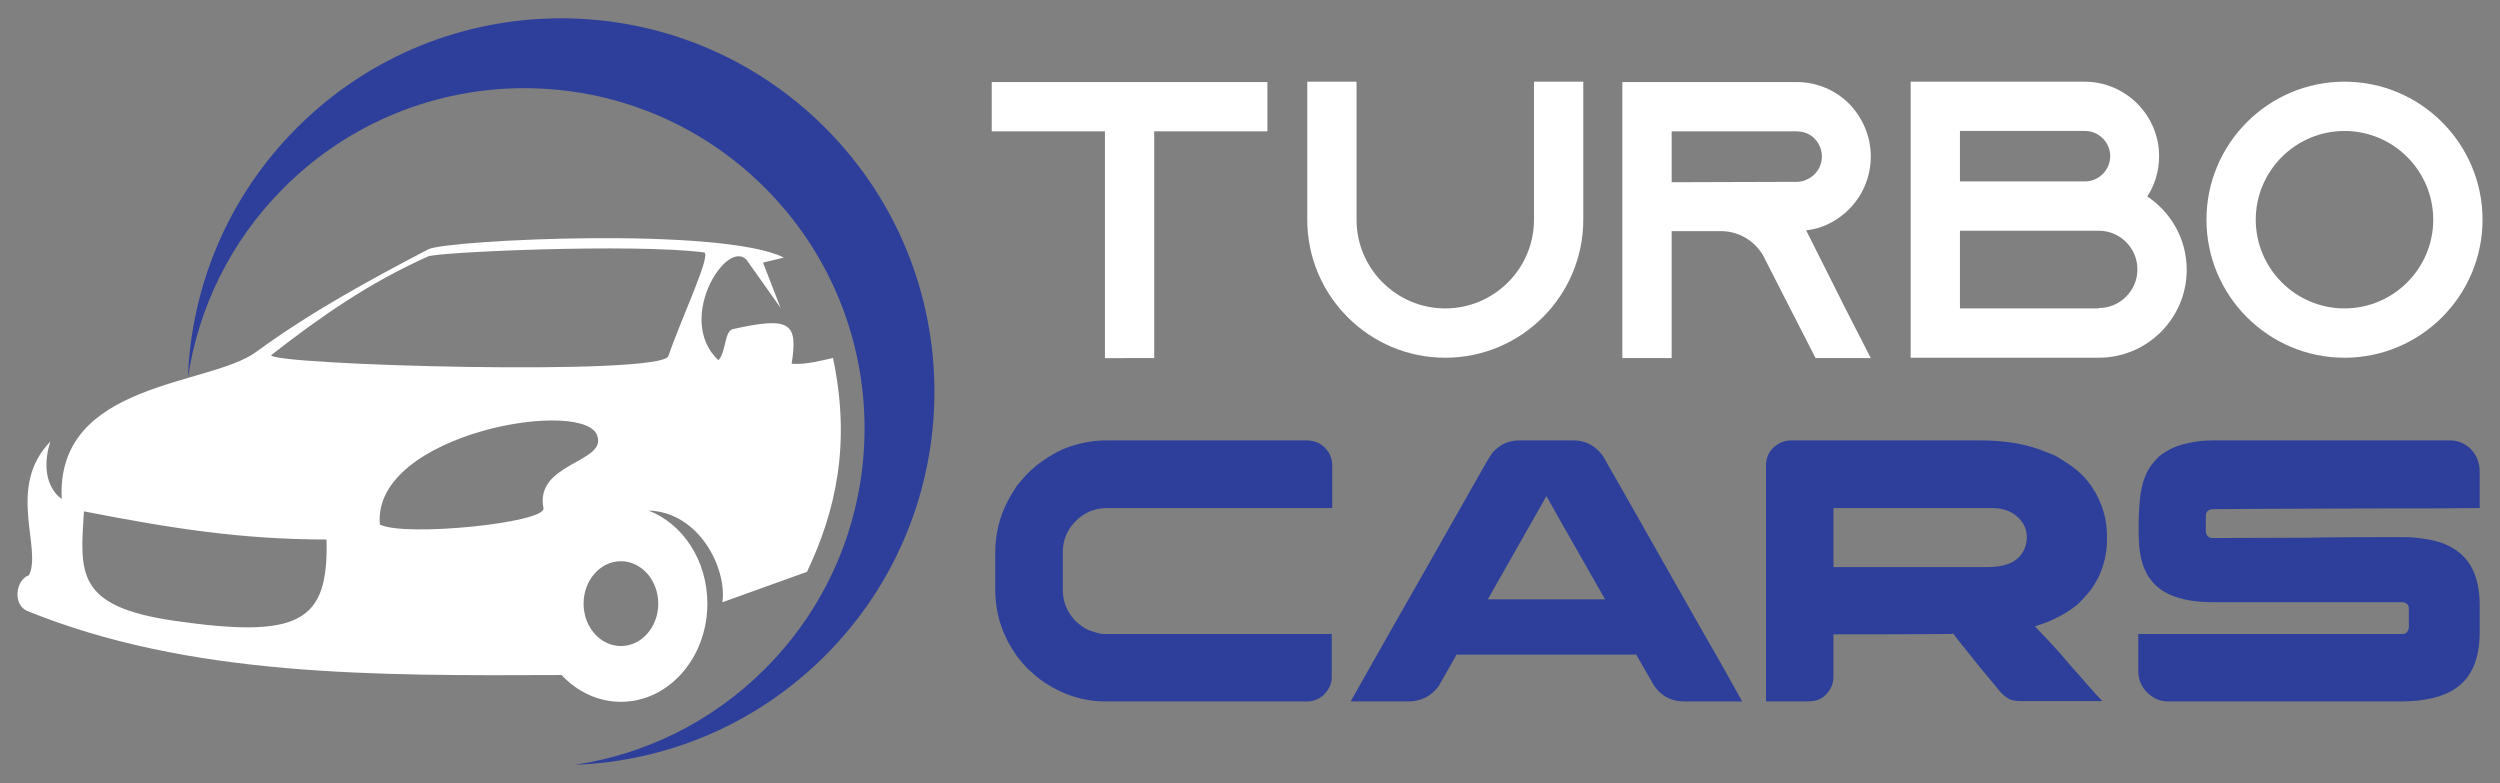 <?xml version="1.0" encoding="utf-8"?>
<!-- Generator: Adobe Illustrator 16.0.0, SVG Export Plug-In . SVG Version: 6.00 Build 0)  -->
<!DOCTYPE svg PUBLIC "-//W3C//DTD SVG 1.1//EN" "http://www.w3.org/Graphics/SVG/1.1/DTD/svg11.dtd">
<svg version="1.1" id="Calque_1" xmlns="http://www.w3.org/2000/svg" xmlns:xlink="http://www.w3.org/1999/xlink" x="0px" y="0px"
	 width="160.667px" height="50.327px" viewBox="0 0 160.667 50.327" enable-background="new 0 0 160.667 50.327"
	 xml:space="preserve">
<rect x="0" y="0" width="160.667" height="50.327" fill="#808080" stroke="none"/>
<g>
	<path fill-rule="evenodd" clip-rule="evenodd" fill="#FFFFFF" d="M20.986,34.674c0.131,5.287-1.691,6.391-9.79,5.221
		c-6.351-0.92-6.05-3.076-5.802-7.031C11.039,33.962,15.45,34.663,20.986,34.674L20.986,34.674z M42.96,22.873
		c-0.351,1.323-25.829,0.58-25.526-0.055c3.11-2.419,6.186-4.593,10.071-6.336c0.572-0.283,13.146-0.844,17.721-0.263
		C45.813,16.2,43.733,20.57,42.96,22.873z M34.928,32.662c0.146,0.943-8.9,1.86-10.516,1.05c-0.521-5.933,13.482-8.24,13.996-5.621
		C38.879,29.725,34.347,29.798,34.928,32.662z M39.905,36.067c1.325,0,2.399,1.223,2.399,2.727c0,1.506-1.074,2.725-2.399,2.725
		s-2.4-1.219-2.4-2.725C37.505,37.29,38.58,36.067,39.905,36.067z M41.682,32.813c3.231,0.086,5.048,3.695,4.744,5.892
		c1.813-0.652,3.627-1.305,5.439-1.958c1.816-3.847,2.85-8.151,1.668-13.742c-0.704,0.158-1.757,0.444-2.656,0.373
		c0.404-2.61-0.044-3.068-3.797-2.222c-0.538,0.175-0.406,1.438-0.908,1.995c-2.904-2.698,0.799-8.296,1.959-6.238
		c0.677,0.956,1.354,1.911,2.031,2.865c-0.377-0.967-0.75-1.934-1.125-2.901c0.447-0.108,0.896-0.217,1.341-0.326
		c-4.051-1.998-21.466-1.132-22.824-0.543c-3.792,1.978-7.576,4.04-11.077,6.598c-2.95,2.212-12.896,1.887-12.51,9.465
		c-1.084-0.8-1.182-2.347-0.725-3.7c-2.852,2.925-0.52,6.864-1.378,8.594c-0.86,0.301-1.052,1.857-0.146,2.286
		c10.474,4.264,22.43,4.18,34.374,4.131c0.995,1.066,2.336,1.722,3.813,1.722c3.068,0,5.555-2.825,5.555-6.31
		C45.46,36.016,43.879,33.656,41.682,32.813z"/>
	<path fill-rule="evenodd" clip-rule="evenodd" fill="#2D3F9A" d="M18.238,12.071c8.54-8.539,22.383-8.539,30.921,0
		c8.538,8.537,8.538,22.381,0,30.918c-3.44,3.44-7.741,5.494-12.21,6.162c5.839-0.216,11.617-2.554,16.075-7.012
		c9.372-9.369,9.372-24.565,0-33.935c-9.371-9.372-24.564-9.372-33.936,0c-4.459,4.458-6.796,10.234-7.012,16.075
		C12.745,19.811,14.799,15.51,18.238,12.071L18.238,12.071z"/>
	<g>
		<path fill="#FFFFFF" d="M81.452,5.273v3.169h-7.274v14.572H71.01V8.442h-7.274V5.273H81.452z"/>
		<path fill="#FFFFFF" d="M101.753,5.249v8.87c0,4.891-3.979,8.871-8.87,8.871c-4.891,0-8.869-3.979-8.869-8.871v-8.87h3.167v8.87
			c0,3.143,2.56,5.702,5.702,5.702s5.702-2.559,5.702-5.702v-8.87H101.753z"/>
		<path fill="#FFFFFF" d="M118.608,19.847l1.622,3.167h-3.548l-1.622-3.167l-1.697-3.321l-0.077-0.151
			c-0.558-0.913-1.545-1.521-2.686-1.521h-3.168v8.16h-3.17V5.273h11.204c1.317,0,2.509,0.533,3.37,1.394
			c0.862,0.888,1.394,2.079,1.394,3.396c0,1.926-1.14,3.599-2.788,4.359c-0.431,0.203-0.888,0.329-1.367,0.38L118.608,19.847z
			 M115.467,11.686c0.229,0,0.456-0.05,0.659-0.152c0.583-0.253,0.962-0.836,0.962-1.47c0-0.583-0.304-0.988-0.48-1.166
			c-0.204-0.203-0.583-0.456-1.141-0.456h-8.034v3.269L115.467,11.686z"/>
		<path fill="#FFFFFF" d="M140.533,17.337c0,3.118-2.535,5.652-5.651,5.652h-12.09V5.249h11.176c2.637,0,4.791,2.154,4.791,4.79
			c0,0.963-0.279,1.85-0.761,2.585C139.519,13.638,140.533,15.361,140.533,17.337z M125.96,11.66h8.035
			c0.887,0,1.622-0.734,1.622-1.622s-0.735-1.622-1.622-1.622h-8.035V11.66z M134.882,19.796c1.368,0,2.483-1.116,2.483-2.484
			c0-1.369-1.115-2.484-2.483-2.484h-8.922v4.992h8.922V19.796z"/>
		<path fill="#FFFFFF" d="M159.544,14.119c0,4.891-3.979,8.871-8.87,8.871c-4.892,0-8.871-3.979-8.871-8.871
			c0-4.892,3.979-8.87,8.871-8.87C155.564,5.249,159.544,9.227,159.544,14.119z M156.376,14.119c0-3.143-2.559-5.702-5.702-5.702
			s-5.704,2.56-5.704,5.702s2.561,5.702,5.704,5.702S156.376,17.262,156.376,14.119z"/>
	</g>
	<g>
		<path fill="#2D3F9A" d="M71.087,28.304h12.896c0.595,0,1.063,0.258,1.409,0.773c0.151,0.264,0.228,0.541,0.228,0.829v2.746H71.159
			c-0.932,0-1.693,0.378-2.288,1.131c-0.377,0.499-0.565,1.058-0.565,1.675v2.468c0,0.74,0.26,1.39,0.782,1.951
			c0.248,0.233,0.449,0.389,0.602,0.47c0.145,0.097,0.306,0.17,0.482,0.217c0.337,0.121,0.594,0.182,0.771,0.182h14.642v2.781
			c0,0.44-0.195,0.843-0.589,1.203c-0.306,0.233-0.643,0.35-1.012,0.35H71.063c-1.478,0-2.857-0.453-4.142-1.361
			c-0.217-0.151-0.521-0.412-0.915-0.782c-0.41-0.44-0.687-0.786-0.831-1.037c-0.241-0.367-0.422-0.689-0.542-0.963
			c-0.449-0.931-0.674-1.975-0.674-3.13v-2.215c0-1.261,0.272-2.397,0.818-3.407c0.145-0.29,0.341-0.619,0.59-0.988
			c0.064-0.072,0.133-0.151,0.205-0.241c0.12-0.144,0.257-0.3,0.409-0.469c0.426-0.418,0.771-0.706,1.035-0.867
			c0.45-0.32,0.896-0.578,1.337-0.771C69.269,28.486,70.18,28.304,71.087,28.304z"/>
		<path fill="#2D3F9A" d="M97.613,28.304h3.528c0.716,0,1.314,0.299,1.795,0.893c0.129,0.176,0.288,0.448,0.481,0.818
			c0.032,0.048,0.061,0.096,0.084,0.145c0.072,0.111,0.691,1.197,1.854,3.251c0.33,0.586,0.707,1.253,1.133,1.999
			c2.641,4.665,3.997,7.047,4.07,7.152l1.408,2.517h-3.708c-0.98,0-1.703-0.461-2.168-1.385c-0.33-0.563-0.571-0.98-0.723-1.252
			c-0.128-0.233-0.201-0.357-0.217-0.373H93.641c-0.017,0-0.035,0.008-0.055,0.023c-0.021,0.016-0.032,0.048-0.041,0.096
			l-1.083,1.904c-0.491,0.657-1.141,0.986-1.951,0.986h-3.674c-0.016,0-0.022-0.002-0.022-0.006s0-0.01,0-0.019
			c1.772-3.138,3.317-5.859,4.635-8.164c1.043-1.837,1.886-3.322,2.529-4.454c0.994-1.759,1.517-2.673,1.564-2.746
			c0.129-0.241,0.265-0.454,0.41-0.639C96.419,28.555,96.972,28.304,97.613,28.304z M99.385,31.882l-3.769,6.634h7.537
			C100.688,34.198,99.433,31.986,99.385,31.882z"/>
		<path fill="#2D3F9A" d="M115.098,28.304h12.21c1.645,0,3.065,0.258,4.263,0.773c0.24,0.096,0.428,0.175,0.566,0.241
			c0.198,0.111,0.412,0.244,0.637,0.396c1.068,0.651,1.826,1.57,2.276,2.759c0.241,0.635,0.361,1.308,0.361,2.023v0.155
			c0,0.858-0.182,1.67-0.542,2.433c-0.113,0.217-0.253,0.458-0.421,0.722c-0.146,0.193-0.318,0.398-0.519,0.614
			c-0.096,0.112-0.193,0.213-0.288,0.302l-0.121,0.121l-0.096,0.071l-0.182,0.145c-0.144,0.104-0.325,0.225-0.541,0.36
			c-0.033,0.018-0.064,0.037-0.097,0.061c-0.217,0.113-0.413,0.212-0.59,0.301c-0.088,0.041-0.173,0.082-0.254,0.121
			c-0.312,0.129-0.642,0.244-0.986,0.35c0.994,1.027,1.678,1.774,2.047,2.239c0.248,0.281,0.494,0.558,0.733,0.831
			c0.458,0.529,0.896,1.023,1.313,1.481c0.128,0.12,0.205,0.204,0.229,0.252h-5.202c-0.297,0-0.528-0.031-0.698-0.097
			c-0.047-0.022-0.091-0.048-0.133-0.072c-0.039-0.023-0.083-0.052-0.132-0.083c-0.169-0.112-0.357-0.303-0.566-0.566
			c-0.762-0.908-1.568-1.899-2.421-2.974l-0.419-0.543c-0.026,0-0.073,0.009-0.146,0.025c-0.498,0-1.995,0.008-4.49,0.022h-3.06
			v2.734c0,0.513-0.222,0.947-0.661,1.301c-0.266,0.184-0.57,0.276-0.916,0.276h-2.757V29.992c0-0.274,0.031-0.489,0.096-0.651
			c0.033-0.096,0.089-0.208,0.169-0.337c0.057-0.079,0.125-0.156,0.205-0.229C114.303,28.463,114.68,28.304,115.098,28.304z
			 M117.83,32.652v3.793h9.861c0.772,0,1.357-0.134,1.759-0.397c0.29-0.185,0.502-0.429,0.638-0.733
			c0.114-0.233,0.17-0.499,0.17-0.796c0-0.586-0.27-1.074-0.808-1.469c-0.08-0.056-0.164-0.104-0.253-0.145
			c-0.024-0.007-0.047-0.02-0.071-0.035c-0.145-0.073-0.365-0.138-0.662-0.193c-0.098,0-0.229-0.008-0.396-0.024H117.83z"/>
		<path fill="#2D3F9A" d="M142.178,28.304h15.292c0.418,0,0.811,0.141,1.18,0.423c0.473,0.409,0.711,0.935,0.711,1.578v2.347h-0.024
			c-1.125,0.017-3.5,0.024-7.128,0.024c-2.858,0.015-5.072,0.024-6.647,0.024c-1.646,0.016-2.765,0.023-3.359,0.023
			c-0.121,0-0.229,0.04-0.324,0.12c-0.08,0.081-0.12,0.196-0.12,0.349v0.917c0,0.216,0.091,0.364,0.276,0.445
			c0.023,0.007,0.043,0.014,0.061,0.018c0.016,0.004,0.036,0.005,0.06,0.005c3.645-0.016,5.724-0.022,6.237-0.022
			c0.129,0,0.362-0.004,0.699-0.013c0.946-0.016,2.745-0.024,5.394-0.024h0.097c0.346,0,0.807,0.044,1.385,0.133
			c0.418,0.073,0.763,0.161,1.036,0.265c0.867,0.337,1.488,0.872,1.866,1.603c0.328,0.642,0.493,1.432,0.493,2.372v1.721
			c0,1.703-0.502,2.902-1.506,3.6c-0.811,0.578-2.019,0.868-3.623,0.868h-14.895c-0.563,0-1.052-0.236-1.47-0.71
			c-0.297-0.354-0.446-0.768-0.446-1.24v-2.384h16.967c0.192,0,0.319-0.094,0.386-0.278c0.015-0.023,0.024-0.047,0.029-0.072
			c0.005-0.024,0.006-0.04,0.006-0.048v-1.265c0-0.168-0.092-0.289-0.276-0.36c-0.049-0.017-0.097-0.024-0.145-0.024h-12.187
			c-1.926,0-3.25-0.478-3.974-1.432c-0.144-0.179-0.249-0.343-0.313-0.496c-0.079-0.151-0.156-0.34-0.228-0.565
			c-0.066-0.208-0.121-0.465-0.169-0.77c-0.049-0.33-0.073-0.815-0.073-1.457v-0.096c0-1.55,0.134-2.617,0.397-3.204
			c0.136-0.394,0.365-0.763,0.687-1.108c0.177-0.201,0.333-0.341,0.47-0.42c0.466-0.321,0.991-0.543,1.577-0.663
			C141.074,28.365,141.607,28.304,142.178,28.304z"/>
	</g>
</g>
</svg>
